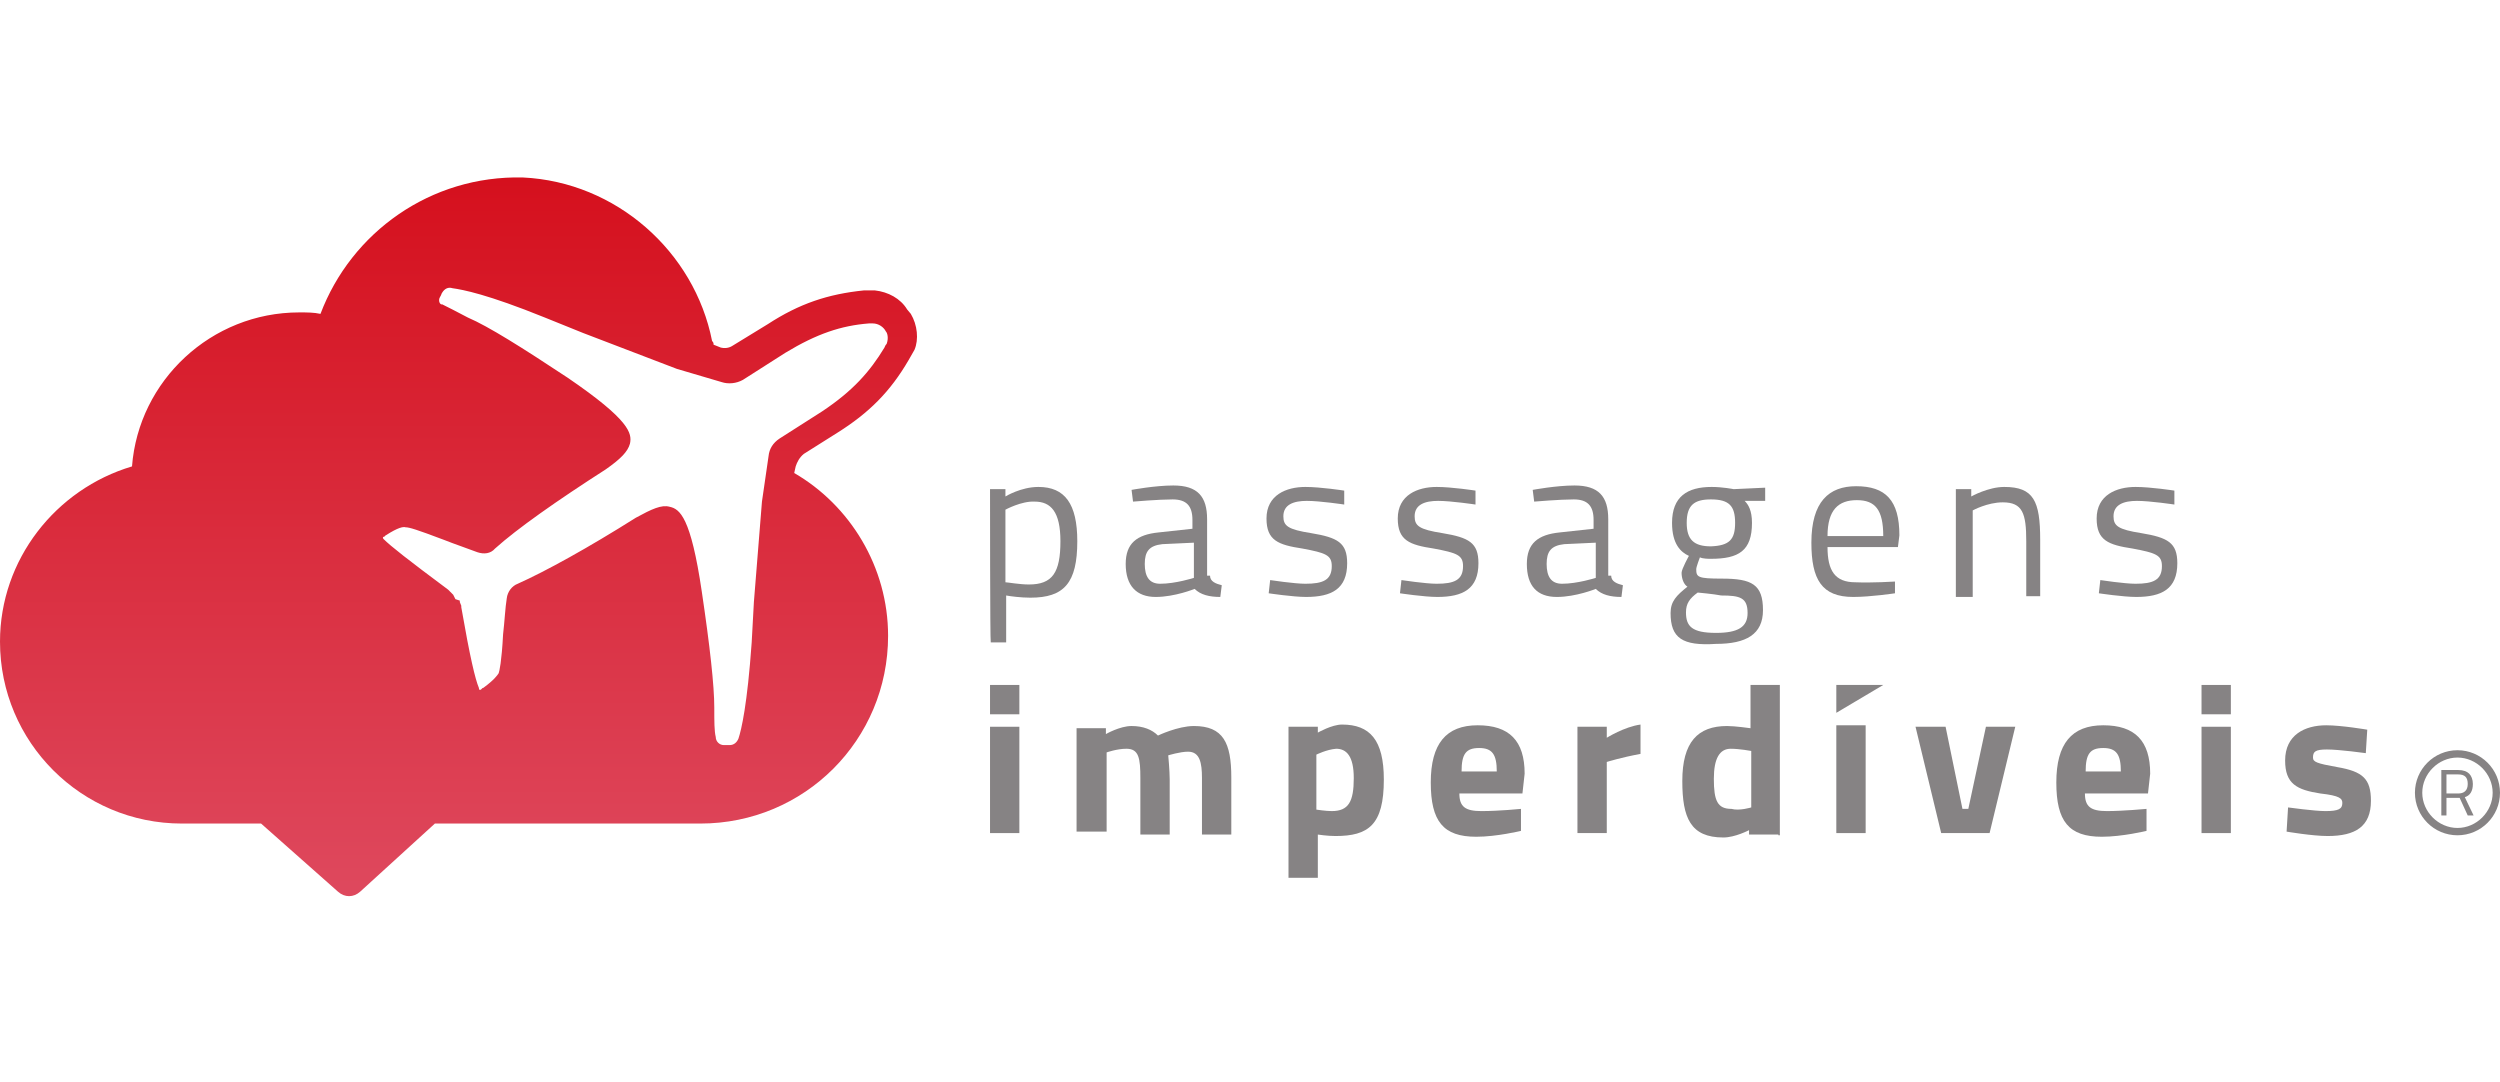 <?xml version="1.0" encoding="utf-8"?>
<!-- Generator: Adobe Illustrator 28.0.0, SVG Export Plug-In . SVG Version: 6.00 Build 0)  -->
<svg version="1.1" id="Camada_1" xmlns="http://www.w3.org/2000/svg" xmlns:xlink="http://www.w3.org/1999/xlink" x="0px" y="0px"
	 viewBox="0 0 340.9 147.6" style="enable-background:new 0 0 340.9 147.6;" xml:space="preserve">
<style type="text/css">
	.st0{fill:#868384;}
	.st1{fill:url(#SVGID_1_);}
</style>
<g>
	<g>
		<g>
			<g>
				<g>
					<g>
						<path class="st0" d="M135,66.7h2.1v1c0,0,2.1-1.3,4.5-1.3c3.6,0,5.3,2.3,5.3,7.4c0,5.7-1.8,7.7-6.4,7.7
							c-1.3,0-2.8-0.2-3.3-0.3v6.4h-2.1C135,87.6,135,66.7,135,66.7z M137.1,69.5v9.9c0.3,0,1.9,0.3,3.2,0.3c3.2,0,4.3-1.6,4.3-5.9
							c0-4-1.3-5.4-3.5-5.4C139.3,68.3,137.1,69.5,137.1,69.5z"/>
						<path class="st0" d="M165,78.5c0,0.8,0.8,1.1,1.6,1.3l-0.2,1.6c-1.5,0-2.7-0.3-3.5-1.1c0,0-2.7,1.1-5.3,1.1s-4.1-1.5-4.1-4.5
							c0-2.8,1.5-4,4.5-4.3l4.6-0.5v-1.2c0-1.9-0.8-2.8-2.7-2.8s-5.4,0.3-5.4,0.3l-0.2-1.6c0,0,3.2-0.6,5.7-0.6
							c3.3,0,4.6,1.5,4.6,4.6v7.7H165L165,78.5L165,78.5z M158.5,74.2c-1.8,0.2-2.4,1-2.4,2.7s0.6,2.7,2.1,2.7
							c2.1,0,4.6-0.8,4.6-0.8V74L158.5,74.2z"/>
						<path class="st0" d="M183.3,68.8c0,0-3.3-0.5-5.1-0.5s-3.2,0.5-3.2,2.1c0,1.3,0.6,1.8,3.8,2.3c3.6,0.6,4.9,1.3,4.9,4.1
							c0,3.5-2.1,4.6-5.6,4.6c-1.8,0-5.1-0.5-5.1-0.5l0.2-1.8c0,0,3.3,0.5,4.8,0.5c2.4,0,3.6-0.5,3.6-2.4c0-1.5-0.8-1.8-4-2.4
							c-3.3-0.5-4.9-1.1-4.9-4.1c0-3.2,2.7-4.3,5.3-4.3c2.1,0,5.3,0.5,5.3,0.5V68.8z"/>
						<path class="st0" d="M201.2,68.8c0,0-3.3-0.5-5.1-0.5s-3.2,0.5-3.2,2.1c0,1.3,0.6,1.8,3.8,2.3c3.6,0.6,4.9,1.3,4.9,4.1
							c0,3.5-2.1,4.6-5.6,4.6c-1.8,0-5.1-0.5-5.1-0.5l0.2-1.8c0,0,3.3,0.5,4.8,0.5c2.4,0,3.6-0.5,3.6-2.4c0-1.5-0.8-1.8-4-2.4
							c-3.3-0.5-4.9-1.1-4.9-4.1c0-3.2,2.7-4.3,5.3-4.3c2.1,0,5.3,0.5,5.3,0.5V68.8z"/>
						<path class="st0" d="M219.7,78.5c0,0.8,0.8,1.1,1.6,1.3l-0.2,1.6c-1.5,0-2.7-0.3-3.5-1.1c0,0-2.7,1.1-5.3,1.1
							c-2.7,0-4.1-1.5-4.1-4.5c0-2.8,1.5-4,4.5-4.3l4.6-0.5v-1.2c0-1.9-0.8-2.8-2.7-2.8s-5.4,0.3-5.4,0.3l-0.2-1.6
							c0,0,3.2-0.6,5.7-0.6c3.3,0,4.6,1.5,4.6,4.6v7.7H219.7L219.7,78.5L219.7,78.5z M213.3,74.2c-1.8,0.2-2.4,1-2.4,2.7
							s0.6,2.7,2.1,2.7c2.1,0,4.6-0.8,4.6-0.8V74L213.3,74.2z"/>
						<path class="st0" d="M227.8,83.6c0-1.6,0.8-2.4,2.3-3.6c-0.5-0.3-0.8-1.1-0.8-1.9c0-0.5,1-2.3,1-2.3c-1.1-0.5-2.3-1.6-2.3-4.5
							c0-3.6,2.1-4.9,5.4-4.9c1.5,0,3,0.3,3,0.3l4.3-0.2v1.8h-2.8c0.5,0.5,1,1.3,1,3c0,3.8-1.8,4.9-5.6,4.9c-0.3,0-1.1,0-1.5-0.2
							c0,0-0.5,1.3-0.5,1.6c0,1.1,0.2,1.3,3.5,1.3c4.1,0,5.6,0.8,5.6,4.3c0,3.3-2.3,4.6-6.4,4.6C229.4,88.1,227.8,87,227.8,83.6z
							 M231.5,80.8c-1.1,0.8-1.6,1.5-1.6,2.7c0,1.9,0.8,2.8,4.1,2.8c3,0,4.3-0.8,4.3-2.7c0-2.1-1-2.4-3.6-2.4
							C233.7,81,231.5,80.8,231.5,80.8z M236.6,71.3c0-2.3-0.8-3.2-3.3-3.2c-2.3,0-3.3,0.8-3.3,3.2c0,2.3,1,3.2,3.3,3.2
							C235.8,74.4,236.6,73.6,236.6,71.3z"/>
						<path class="st0" d="M258.4,79.3v1.6c0,0-3.3,0.5-5.7,0.5c-4.3,0-5.7-2.4-5.7-7.4c0-5.6,2.4-7.7,6.1-7.7c4,0,5.9,1.9,5.9,6.7
							l-0.2,1.6h-9.6c0,3.2,1,4.8,3.8,4.8C255.2,79.5,258.4,79.3,258.4,79.3z M256.8,73.1c0-3.6-1.1-4.9-3.6-4.9s-4,1.3-4,4.9H256.8
							z"/>
						<path class="st0" d="M266.7,81.1V66.7h2.1v1c0,0,2.3-1.3,4.5-1.3c4,0,4.9,1.9,4.9,7.2v7.7h-1.9v-7.5c0-3.8-0.5-5.3-3.2-5.3
							c-2.1,0-4.1,1.1-4.1,1.1v11.8h-2.3V81.1z"/>
						<path class="st0" d="M296.5,68.8c0,0-3.3-0.5-5.1-0.5c-1.8,0-3.2,0.5-3.2,2.1c0,1.3,0.6,1.8,3.8,2.3c3.6,0.6,4.9,1.3,4.9,4.1
							c0,3.5-2.1,4.6-5.6,4.6c-1.8,0-5.1-0.5-5.1-0.5l0.2-1.8c0,0,3.3,0.5,4.8,0.5c2.4,0,3.6-0.5,3.6-2.4c0-1.5-0.8-1.8-4-2.4
							c-3.3-0.5-4.9-1.1-4.9-4.1c0-3.2,2.7-4.3,5.3-4.3c2.1,0,5.3,0.5,5.3,0.5L296.5,68.8L296.5,68.8z"/>
					</g>
					<path class="st0" d="M135,93.4h4v4h-4V93.4z M135,99.1h4v14.5h-4V99.1z"/>
					<path class="st0" d="M146.8,113.8V99.3h4v0.8c0,0,1.9-1.1,3.5-1.1s2.8,0.5,3.6,1.3c0,0,2.7-1.3,4.9-1.3c4,0,5.1,2.3,5.1,7v7.8
						h-4v-7.7c0-2.1-0.3-3.6-1.9-3.6c-1.1,0-2.7,0.5-2.7,0.5s0.2,2.1,0.2,3.3v7.5h-4v-7.7c0-2.7-0.2-4-1.9-4c-1.3,0-2.7,0.5-2.7,0.5
						v10.8h-4.1L146.8,113.8L146.8,113.8z"/>
					<path class="st0" d="M175.7,99.1h4v0.8c0,0,1.9-1.1,3.3-1.1c3.8,0,5.7,2.1,5.7,7.5c0,6.2-2.1,7.7-6.6,7.7
						c-1.1,0-2.4-0.2-2.4-0.2v5.9h-4V99.1L175.7,99.1z M179.5,102.9v7.5c0,0,1.3,0.2,2.1,0.2c2.3,0,3-1.3,3-4.5c0-3-1-4-2.4-4
						C180.9,102.2,179.5,102.9,179.5,102.9z"/>
					<path class="st0" d="M207.4,110.3v3c0,0-3.3,0.8-6.1,0.8c-4.5,0-6.2-2.1-6.2-7.4s2.1-7.8,6.4-7.8s6.4,2.1,6.4,6.6l-0.3,2.7H199
						c0,1.8,0.8,2.4,3,2.4C204.4,110.6,207.4,110.3,207.4,110.3z M204.1,105.2c0-2.3-0.6-3.2-2.4-3.2c-1.8,0-2.4,0.8-2.4,3.2H204.1z
						"/>
					<path class="st0" d="M215.1,99.1h4v1.5c0,0,2.4-1.5,4.6-1.8v4c-2.7,0.5-4.6,1.1-4.6,1.1v9.7h-4V99.1z"/>
					<path class="st0" d="M242.5,113.8h-4v-0.6c0,0-1.9,1-3.5,1c-4.5,0-5.6-2.7-5.6-7.7c0-5.3,2.1-7.5,6.1-7.5
						c1.1,0,3.2,0.3,3.2,0.3v-5.9h4v20.5h-0.2V113.8z M238.8,110.1v-7.7c0,0-1.6-0.3-2.8-0.3c-1.5,0-2.3,1.3-2.3,4.1
						c0,3,0.5,4.1,2.4,4.1C237.2,110.6,238.8,110.1,238.8,110.1z"/>
					<path class="st0" d="M265.3,99.1l2.3,11.2h0.8l2.4-11.2h4l-3.5,14.5h-6.6l-3.5-14.5H265.3z"/>
					<path class="st0" d="M292.7,110.3v3c0,0-3.3,0.8-6.1,0.8c-4.5,0-6.2-2.1-6.2-7.4s2.1-7.8,6.4-7.8s6.4,2.1,6.4,6.6l-0.3,2.7
						h-8.6c0,1.8,0.8,2.4,3,2.4S292.7,110.3,292.7,110.3z M289.2,105.2c0-2.3-0.6-3.2-2.4-3.2s-2.4,0.8-2.4,3.2H289.2z"/>
					<path class="st0" d="M300.2,93.4h4v4h-4V93.4z M300.2,99.1h4v14.5h-4V99.1z"/>
					<path class="st0" d="M322.6,102.7c0,0-3.6-0.5-5.3-0.5c-1.6,0-1.9,0.3-1.9,1.1c0,0.6,0.5,0.8,3.3,1.3c3.5,0.6,4.6,1.6,4.6,4.6
						c0,3.5-2.1,4.8-5.9,4.8c-2.1,0-5.6-0.6-5.6-0.6l0.2-3.3c0,0,3.6,0.5,5.1,0.5c1.8,0,2.3-0.3,2.3-1.1c0-0.6-0.3-1-3-1.3
						c-3.2-0.5-4.8-1.3-4.8-4.5c0-3.5,2.7-4.8,5.6-4.8c2.1,0,5.6,0.6,5.6,0.6L322.6,102.7z"/>
					<rect x="250.4" y="98.9" class="st0" width="4" height="14.7"/>
				</g>
			</g>
			<polygon class="st0" points="250.4,97.2 250.4,94.8 250.4,93.4 256.8,93.4 			"/>
		</g>
	</g>
	<g>
		<g>
			<path class="st0" d="M335.1,113.9c-3.2,0-5.8-2.6-5.8-5.8c0-3.2,2.6-5.8,5.8-5.8c3.2,0,5.8,2.6,5.8,5.8S338.3,113.9,335.1,113.9z
				 M335.1,103.3c-2.6,0-4.8,2.2-4.8,4.8c0,2.6,2.2,4.8,4.8,4.8c2.6,0,4.8-2.2,4.8-4.8S337.7,103.3,335.1,103.3z"/>
		</g>
		<g>
			<path class="st0" d="M333.6,108.8v2.4h-0.7V105h2.3c0.7,0,1.2,0.2,1.5,0.5s0.5,0.8,0.5,1.4c0,1-0.4,1.6-1.1,1.8l1.2,2.5h-0.8
				l-1.1-2.4H333.6z M335.2,108.2c0.8,0,1.3-0.4,1.3-1.3s-0.4-1.3-1.3-1.3h-1.6v2.6C333.6,108.2,335.2,108.2,335.2,108.2z"/>
		</g>
	</g>
</g>
<g>
	<g>
		
			<linearGradient id="SVGID_1_" gradientUnits="userSpaceOnUse" x1="62.528" y1="622.876" x2="62.528" y2="522.9" gradientTransform="matrix(1 0 0 1 0 -502)">
			<stop  offset="0" style="stop-color:#DE485D"/>
			<stop  offset="0.999" style="stop-color:#D50E1B"/>
		</linearGradient>
		<path class="st1" d="M124.2,42.8l-0.5-0.6c-0.9-1.5-2.6-2.4-4.4-2.6c-0.5,0-1.1,0-1.5,0c-4.9,0.5-8.8,1.8-13.1,4.6l-4.9,3
			c-0.5,0.3-1.1,0.3-1.5,0.2L97.3,47l0,0c0-0.2,0-0.3-0.2-0.5C94.7,34.3,84,24.8,71.3,24.2c-12.6-0.3-23.4,7.5-27.6,18.6
			c-0.9-0.2-1.8-0.2-2.9-0.2c-12,0-21.9,9.3-22.8,21C7.6,66.7,0,76.3,0,87.5c0,13.7,11.1,24.8,24.8,24.8l0,0h10.8l10.5,9.3
			c0.9,0.8,2.1,0.8,3,0l10.2-9.3h36.2c14.2,0,25.6-11.4,25.6-25.6c0-9.4-5.2-17.8-12.8-22.2l0.2-0.9c0.2-0.6,0.5-1.2,1.1-1.7
			l4.6-2.9c4.3-2.7,7.2-5.6,9.7-9.9c0.3-0.5,0.5-0.9,0.8-1.4C125.3,46.3,125.1,44.3,124.2,42.8z M120.9,46.9
			c-0.2,0.2-0.2,0.3-0.3,0.5c-2,3.3-4.3,5.9-8.5,8.7l-5.8,3.7c-0.9,0.6-1.4,1.4-1.5,2.4l-0.9,6.2l0,0l-1.1,13.7l-0.3,5.5
			c-0.6,8.5-1.4,11.9-1.8,13.1c-0.2,0.5-0.6,0.9-1.2,0.9c-0.2,0-0.5,0-0.8,0l0,0c-0.6,0-1.1-0.5-1.1-1.1c-0.2-0.8-0.2-2.1-0.2-4
			c0-3-0.6-8.4-1.7-15.8c-1.5-10.2-3-11.3-4.4-11.6c-1.1-0.3-2.4,0.3-4.6,1.5c-6.5,4.1-12.3,7.3-16.1,9c-0.8,0.3-1.4,1.1-1.5,2
			c-0.2,1.2-0.3,3.2-0.5,4.9c-0.2,3.8-0.5,5-0.6,5.3c-0.2,0.3-0.6,0.9-2.1,2c-0.2,0-0.2,0.2-0.3,0.2c-0.2,0.2-0.3,0-0.3-0.2
			c-0.5-1.2-1.2-4.1-2.4-11v-0.2l-0.2-0.5v-0.2l-0.6-0.2l0,0l0,0l0,0l0,0l-0.3-0.6c0,0,0,0-0.2-0.2l-0.3-0.3c0,0,0,0-0.2-0.2
			c-5.5-4.1-7.8-5.9-8.8-6.9c0,0-0.2-0.2,0-0.3c0.2,0,0.2-0.2,0.3-0.2c1.7-1.1,2.4-1.2,2.7-1.1c0.5,0,1.5,0.3,5.2,1.7
			c1.5,0.6,3.3,1.2,4.6,1.7c0.9,0.3,1.8,0.2,2.4-0.5c3-2.7,8.4-6.5,15.1-10.8c2-1.4,3-2.4,3.3-3.5c0.3-1.4,0-3.2-8.5-9
			c-6.2-4.1-10.8-7-13.6-8.2c-1.5-0.8-2.7-1.4-3.5-1.8C60,41.6,59.7,41,60,40.5l0,0c0.2-0.3,0.2-0.5,0.3-0.6
			c0.3-0.5,0.8-0.8,1.4-0.6c1.4,0.2,4.7,0.8,12.6,4l5.2,2.1l12.8,4.9l0,0l6.1,1.8c0.9,0.3,2,0.2,2.9-0.3l5.8-3.7
			c4.3-2.6,7.6-3.7,11.4-4c0.2,0,0.3,0,0.5,0c0.8,0,1.5,0.5,1.8,1.1l0,0l0,0C121,45.4,121.2,46.1,120.9,46.9z"/>
	</g>
</g>
</svg>
